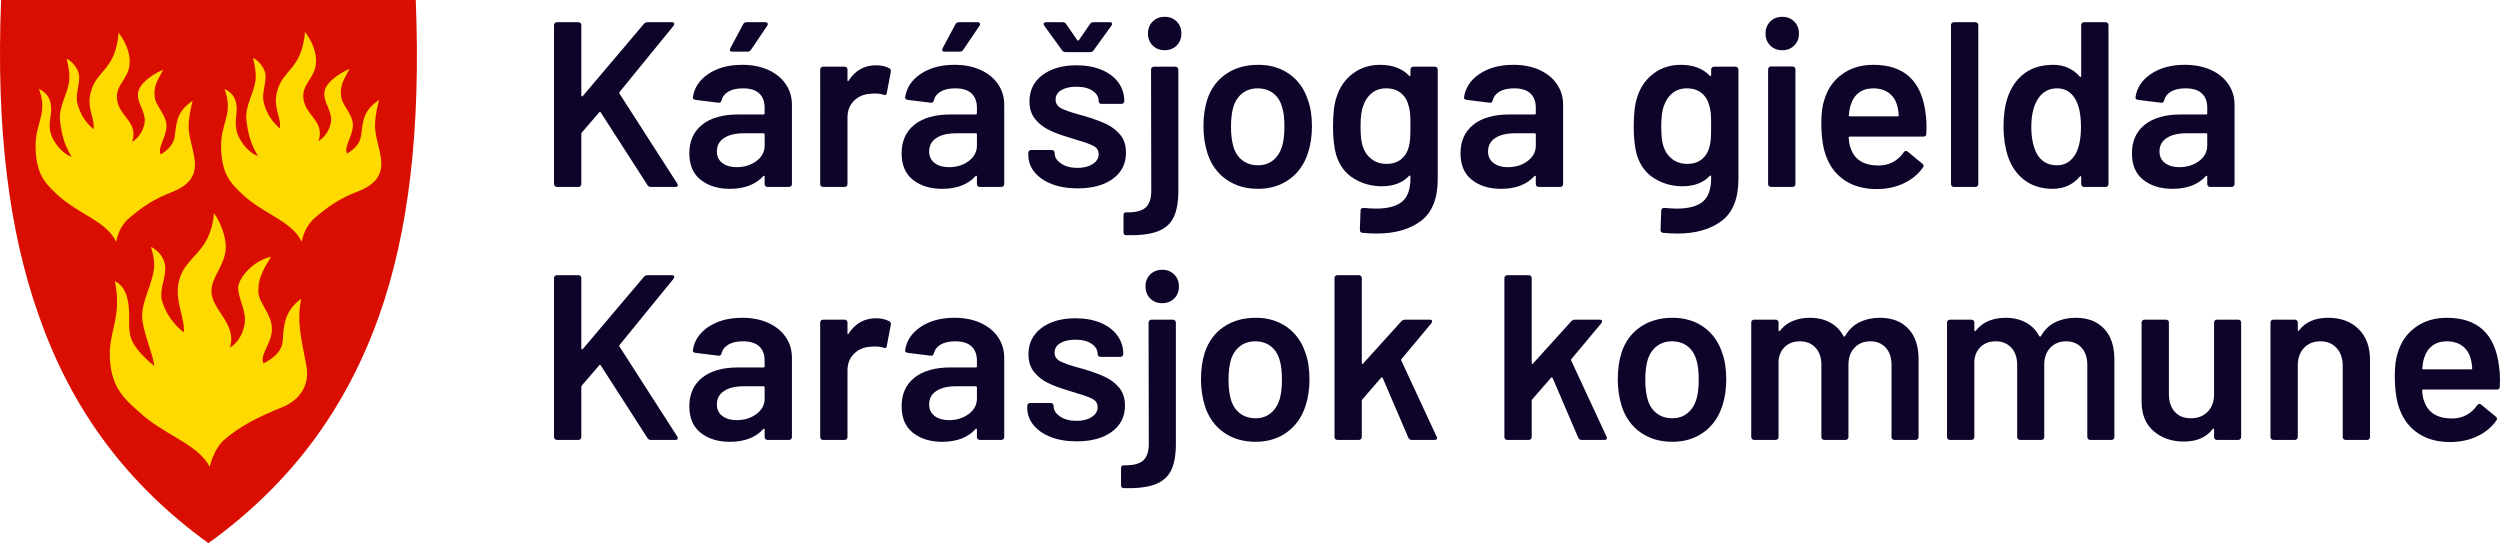 <?xml version="1.0" encoding="UTF-8"?><svg id="NAVNETREKK_OUTLINE" xmlns="http://www.w3.org/2000/svg" viewBox="0 0 424.945 92.323"><defs><style>.cls-1{fill:#ffda00;}.cls-2{fill:#da0e00;}.cls-3{fill:#0e0329;}</style></defs><g><g id="path4148"><path class="cls-2" d="M35.429,92.323c-13.841-9.989-23.259-22.688-28.824-38.67C1.468,39.241-.673,21.69,.183,.143v-.143H70.674V.143c.856,21.69-1.142,39.241-6.279,53.653-5.708,15.982-15.126,28.539-28.967,38.527h0Z"/></g><g><path id="path4230" class="cls-1" d="M35.652,79.338c-2.14-3.995-7.705-5.28-12.129-9.418-2.568-2.283-4.994-4.424-4.852-10.274,.143-3.71,1.998-6.279,.856-11.844,2.14,.999,2.426,3.853,2.426,5.85,0,1.57-.143,3.282,.713,4.709s2.14,2.711,3.567,3.853c-.285-2.14-1.57-4.852-1.998-7.563-.428-2.854,1.284-5.422,1.855-8.419,.285-1.427,0-2.854-.428-4.281,1.57,.856,2.426,2.14,2.426,3.71,0,1.855-.999,3.567-.571,5.422,.713,2.426,2.14,4.138,3.71,5.422,.285-2.283-1.57-5.422-.856-8.562,.999-4.566,5.422-4.709,5.993-11.701,1.284,1.712,2.14,4.424,1.998,6.136-.285,2.997-2.426,4.709-2.426,7.135,0,3.139,4.424,5.565,3.139,9.561,1.998-1.142,2.568-3.71,2.568-4.709,0-2.14-1.284-3.853-1.142-5.708,.285-1.712,2.711-4.424,5.565-4.994-1.427,2.283-2.283,3.853-2.14,6.136,.143,1.712,2.283,3.71,2.283,5.993,.143,2.426-2.14,4.424-1.427,5.993,2.14-1.142,3.139-2.283,3.282-3.853,.143-2.568,.285-5.137,3.139-7.135-.856,3.995,.143,7.277,.856,11.273,.571,2.854-.571,5.85-4.424,7.277-3.425,1.427-6.849,2.997-9.703,5.565-1.142,1.142-1.855,2.711-2.283,4.424"/><path id="path4238" class="cls-1" d="M19.747,41.096c-1.712-3.567-6.279-4.566-9.989-7.991-2.14-1.998-3.71-3.567-3.71-8.419,0-3.853,2.14-5.422,.571-9.561,1.855,.856,2.283,2.426,1.998,4.566-.285,1.427-.285,2.711,.428,3.995,.713,1.284,1.712,2.426,3.139,2.997-1.284-2.14-1.712-3.853-1.998-6.279-.143-2.426,1.142-3.995,1.57-6.564,.143-1.284-.143-2.711-.428-3.853,.999,.428,2.14,1.855,2.14,3.139,0,1.57-.713,2.997-.285,4.566,.571,1.998,1.427,3.139,2.711,4.281,.285-1.998-1.284-3.567-.428-6.421,.999-3.71,4.138-3.567,4.709-9.989,1.142,1.57,1.998,3.425,1.855,5.28-.143,2.568-2.426,3.567-2.14,5.993,.285,2.997,3.71,3.853,2.568,7.277,1.712-.999,2.283-3.139,2.14-3.995-.285-1.855-1.284-2.711-1.142-4.281,.143-1.427,1.998-2.997,4.281-3.995-.856,1.712-1.712,2.711-1.427,4.709,.143,1.427,1.855,2.854,1.998,4.709,0,2.14-1.57,3.71-.999,4.994,1.427-.856,2.283-1.855,2.426-3.282,.285-2.711,.571-4.138,2.997-5.85-1.284,5.28-.428,5.708,.285,9.561,.428,2.426-.143,4.566-3.853,5.993-2.997,1.142-5.137,2.568-7.563,4.709-.999,.999-1.57,2.283-1.855,3.71"/><path id="path4263" class="cls-1" d="M51.283,41.096c-1.712-3.567-6.279-4.566-9.989-7.991-2.14-1.998-3.71-3.567-3.71-8.419,0-3.853,2.14-5.422,.571-9.561,1.855,.856,2.283,2.426,1.998,4.566-.143,1.284-.143,2.568,.571,3.853,.713,1.284,1.712,2.426,3.139,2.997-1.284-2.14-1.712-3.853-1.998-6.279-.143-2.426,1.142-3.995,1.57-6.564,.143-1.284-.143-2.711-.428-3.853,.999,.428,2.14,1.855,2.14,3.139,0,1.57-.713,2.997-.285,4.566,.571,1.998,1.427,3.139,2.711,4.281,.285-1.998-1.284-3.567-.428-6.421,.999-3.71,4.138-3.567,4.709-9.989,1.142,1.57,1.998,3.425,1.855,5.28-.143,2.568-2.426,3.567-2.14,5.993,.285,2.997,3.71,3.853,2.568,7.277,1.712-.999,2.283-3.139,2.14-3.995-.285-1.855-1.284-2.711-1.142-4.281,.143-1.427,1.998-2.997,4.281-3.995-.856,1.712-1.712,2.711-1.427,4.709,.143,1.427,1.855,2.854,1.998,4.709,0,2.14-1.57,3.71-.999,4.994,1.427-.856,2.283-1.855,2.426-3.282,.285-2.711,.571-4.138,2.997-5.85-1.284,5.28-.428,5.708,.285,9.561,.428,2.426-.143,4.566-3.853,5.993-2.997,1.142-5.137,2.568-7.563,4.709-1.142,1.142-1.712,2.426-1.998,3.853"/></g></g><g><path class="cls-3" d="M94.312,31.636c-.094-.093-.14-.206-.14-.34V4.256c0-.133,.046-.246,.14-.34,.093-.093,.206-.14,.34-.14h3.68c.133,0,.246,.047,.34,.14,.093,.094,.14,.207,.14,.34v11.96c0,.08,.026,.134,.08,.16,.053,.027,.106,.014,.16-.04l10.4-12.28c.16-.186,.36-.279,.6-.279h4.16c.266,0,.4,.094,.4,.279,0,.08-.04,.188-.12,.32l-9.16,11.24c-.08,.106-.094,.2-.04,.28l9.84,15.319c.053,.16,.08,.254,.08,.28,0,.187-.134,.28-.4,.28h-4.2c-.24,0-.427-.106-.56-.32l-7.92-12.32c-.107-.159-.2-.173-.28-.04l-2.96,3.44c-.054,.106-.08,.2-.08,.28v8.479c0,.134-.047,.247-.14,.34-.094,.094-.207,.141-.34,.141h-3.68c-.134,0-.247-.047-.34-.141Z"/><path class="cls-3" d="M130.612,11.897c1.28,.587,2.266,1.394,2.96,2.42,.693,1.026,1.04,2.193,1.04,3.5v13.479c0,.134-.047,.247-.14,.34-.094,.094-.207,.141-.34,.141h-3.68c-.134,0-.247-.047-.34-.141-.094-.093-.14-.206-.14-.34v-1.279c0-.08-.027-.127-.08-.141-.054-.013-.107,.007-.16,.061-1.307,1.439-3.2,2.159-5.68,2.159-2,0-3.647-.506-4.94-1.52-1.294-1.013-1.94-2.521-1.94-4.521,0-2.079,.727-3.699,2.18-4.859,1.453-1.16,3.5-1.74,6.14-1.74h4.28c.133,0,.2-.066,.2-.2v-.96c0-1.04-.307-1.846-.92-2.42-.614-.573-1.534-.859-2.76-.859-1.014,0-1.833,.18-2.46,.539-.627,.36-1.02,.86-1.18,1.5-.08,.32-.267,.454-.56,.4l-3.88-.479c-.134-.026-.247-.073-.34-.141-.094-.066-.127-.153-.1-.26,.213-1.626,1.086-2.96,2.62-4,1.533-1.04,3.46-1.56,5.78-1.56,1.68,0,3.16,.293,4.44,.88Zm-2.04,15.479c.933-.693,1.4-1.573,1.4-2.64v-1.88c0-.134-.067-.2-.2-.2h-3.36c-1.414,0-2.527,.267-3.34,.8-.814,.534-1.22,1.294-1.22,2.28,0,.854,.313,1.514,.94,1.979,.626,.467,1.433,.7,2.42,.7,1.307,0,2.426-.346,3.36-1.04Zm-4.48-18.76c-.054-.106-.04-.24,.04-.4l2.2-4.12c.106-.213,.306-.319,.6-.319h3.16c.186,0,.313,.06,.38,.18,.066,.12,.046,.26-.06,.42l-2.76,4.08c-.133,.214-.32,.32-.56,.32h-2.64c-.187,0-.307-.054-.36-.16Z"/><path class="cls-3" d="M151.175,11.617c.213,.106,.293,.307,.24,.6l-.68,3.601c-.027,.319-.213,.413-.56,.279-.4-.133-.867-.199-1.4-.199-.347,0-.614,.014-.8,.04-1.12,.054-2.054,.446-2.8,1.18-.747,.733-1.12,1.687-1.12,2.86v11.319c0,.134-.047,.247-.14,.34-.094,.094-.207,.141-.34,.141h-3.68c-.134,0-.247-.047-.34-.141-.094-.093-.14-.206-.14-.34V11.817c0-.134,.046-.246,.14-.34,.093-.094,.206-.141,.34-.141h3.68c.133,0,.246,.047,.34,.141,.093,.094,.14,.206,.14,.34v1.8c0,.106,.02,.167,.06,.18,.04,.014,.086-.02,.14-.1,1.12-1.733,2.68-2.601,4.68-2.601,.853,0,1.6,.174,2.24,.521Z"/><path class="cls-3" d="M166.695,11.897c1.28,.587,2.266,1.394,2.96,2.42,.693,1.026,1.04,2.193,1.04,3.5v13.479c0,.134-.047,.247-.14,.34-.094,.094-.207,.141-.34,.141h-3.68c-.134,0-.247-.047-.34-.141-.094-.093-.14-.206-.14-.34v-1.279c0-.08-.027-.127-.08-.141-.054-.013-.107,.007-.16,.061-1.307,1.439-3.2,2.159-5.68,2.159-2,0-3.647-.506-4.94-1.52-1.294-1.013-1.94-2.521-1.94-4.521,0-2.079,.727-3.699,2.18-4.859,1.453-1.16,3.5-1.74,6.14-1.74h4.28c.133,0,.2-.066,.2-.2v-.96c0-1.04-.307-1.846-.92-2.42-.614-.573-1.534-.859-2.76-.859-1.014,0-1.833,.18-2.46,.539-.627,.36-1.02,.86-1.18,1.5-.08,.32-.267,.454-.56,.4l-3.88-.479c-.134-.026-.247-.073-.34-.141-.094-.066-.127-.153-.1-.26,.213-1.626,1.086-2.96,2.62-4,1.533-1.04,3.46-1.56,5.78-1.56,1.68,0,3.16,.293,4.44,.88Zm-2.04,15.479c.933-.693,1.4-1.573,1.4-2.64v-1.88c0-.134-.067-.2-.2-.2h-3.36c-1.414,0-2.527,.267-3.34,.8-.814,.534-1.22,1.294-1.22,2.28,0,.854,.313,1.514,.94,1.979,.626,.467,1.433,.7,2.42,.7,1.307,0,2.426-.346,3.36-1.04Zm-4.48-18.76c-.054-.106-.04-.24,.04-.4l2.2-4.12c.106-.213,.306-.319,.6-.319h3.16c.186,0,.313,.06,.38,.18,.066,.12,.046,.26-.06,.42l-2.76,4.08c-.133,.214-.32,.32-.56,.32h-2.64c-.187,0-.307-.054-.36-.16Z"/><path class="cls-3" d="M178.767,31.277c-1.267-.493-2.247-1.174-2.94-2.04-.694-.866-1.04-1.833-1.04-2.9v-.359c0-.134,.046-.247,.14-.341,.093-.093,.207-.14,.34-.14h3.52c.133,0,.246,.047,.34,.14,.093,.094,.14,.207,.14,.341v.079c0,.667,.366,1.247,1.1,1.74,.733,.494,1.66,.74,2.781,.74,1.066,0,1.932-.22,2.6-.66,.666-.439,1-.993,1-1.66,0-.613-.273-1.073-.82-1.38-.547-.306-1.434-.633-2.66-.979l-1.52-.48c-1.361-.399-2.507-.826-3.44-1.28-.934-.453-1.72-1.072-2.36-1.859-.64-.786-.96-1.793-.96-3.021,0-1.866,.733-3.353,2.2-4.46,1.466-1.106,3.4-1.66,5.801-1.66,1.625,0,3.053,.261,4.279,.78,1.227,.521,2.174,1.24,2.84,2.16s1,1.967,1,3.14c0,.134-.047,.247-.139,.341-.094,.094-.207,.14-.342,.14h-3.398c-.135,0-.248-.046-.34-.14-.094-.094-.141-.207-.141-.341,0-.692-.34-1.272-1.02-1.739s-1.607-.7-2.781-.7c-1.04,0-1.887,.193-2.54,.58s-.98,.927-.98,1.62c0,.64,.313,1.127,.94,1.46s1.674,.699,3.141,1.1l.881,.24c1.412,.427,2.6,.859,3.559,1.3,.961,.44,1.773,1.054,2.441,1.84,.666,.787,1,1.807,1,3.061,0,1.894-.748,3.38-2.24,4.46-1.494,1.08-3.48,1.62-5.961,1.62-1.68,0-3.154-.247-4.42-.74Zm-1.38-27.181c0-.213,.146-.319,.44-.319h2.84c.24,0,.426,.106,.56,.319l1.88,2.721c.053,.054,.107,.08,.16,.08s.094-.026,.121-.08l1.879-2.721c.133-.213,.32-.319,.561-.319h2.799c.268,0,.4,.094,.4,.279,0,.08-.039,.188-.119,.32l-3.041,4.2c-.133,.187-.318,.28-.559,.28h-4.201c-.24,0-.427-.094-.56-.28l-3.04-4.2c-.08-.133-.12-.227-.12-.28Z"/><path class="cls-3" d="M190.971,39.496v-2.96c0-.32,.174-.467,.521-.44,1.52,.026,2.6-.246,3.239-.819,.641-.574,.96-1.514,.96-2.82l-.04-20.64c0-.134,.047-.246,.141-.34,.093-.094,.206-.141,.34-.141h3.68c.134,0,.246,.047,.34,.141s.141,.206,.141,.34v20.6c0,1.946-.274,3.467-.82,4.561-.547,1.093-1.454,1.88-2.72,2.359-1.268,.48-3.034,.693-5.3,.641-.32,0-.48-.16-.48-.48Zm4.96-31.76c-.533-.533-.8-1.213-.8-2.04,0-.826,.267-1.507,.8-2.04s1.213-.8,2.04-.8c.826,0,1.506,.267,2.04,.8,.533,.533,.8,1.214,.8,2.04,0,.827-.267,1.507-.8,2.04-.534,.533-1.214,.8-2.04,.8-.827,0-1.507-.267-2.04-.8Z"/><path class="cls-3" d="M208.423,30.496c-1.507-1.066-2.567-2.546-3.181-4.44-.453-1.439-.68-2.96-.68-4.56,0-1.706,.213-3.227,.64-4.56,.613-1.866,1.681-3.32,3.2-4.36,1.521-1.04,3.347-1.56,5.48-1.56,2.026,0,3.78,.52,5.26,1.56,1.48,1.04,2.526,2.479,3.14,4.32,.48,1.279,.721,2.8,.721,4.56,0,1.68-.228,3.2-.681,4.561-.613,1.894-1.667,3.38-3.159,4.46-1.494,1.079-3.268,1.619-5.32,1.619-2.107,0-3.914-.532-5.42-1.6Zm7.96-3.24c.706-.56,1.22-1.346,1.54-2.359,.266-.88,.399-2,.399-3.36,0-1.44-.134-2.56-.399-3.36-.294-1.013-.8-1.793-1.521-2.34-.72-.546-1.6-.819-2.64-.819-.987,0-1.84,.273-2.561,.819-.72,.547-1.239,1.327-1.56,2.34-.267,.935-.4,2.054-.4,3.36s.134,2.427,.4,3.36c.293,1.014,.807,1.8,1.54,2.359,.733,.561,1.62,.84,2.66,.84,.986,0,1.833-.279,2.54-.84Z"/><path class="cls-3" d="M239.882,11.477c.094-.094,.207-.141,.341-.141h3.68c.133,0,.246,.047,.34,.141,.093,.094,.14,.206,.14,.34V30.416c0,3.333-.953,5.713-2.859,7.14-1.907,1.427-4.407,2.141-7.5,2.141-.827,0-1.641-.04-2.44-.12-.294-.027-.439-.2-.439-.521l.119-3.279c0-.294,.187-.44,.561-.44,.773,.08,1.466,.12,2.08,.12,2,0,3.473-.394,4.42-1.18,.946-.787,1.42-2.114,1.42-3.98v-.319c0-.08-.027-.127-.08-.141-.054-.013-.106,.007-.16,.061-1.094,1.174-2.64,1.76-4.64,1.76-1.733,0-3.32-.44-4.76-1.32-1.44-.88-2.44-2.226-3-4.04-.348-1.253-.521-2.866-.521-4.84,0-2.213,.213-3.906,.641-5.08,.532-1.626,1.453-2.926,2.76-3.899,1.306-.974,2.84-1.46,4.6-1.46,2.106,0,3.746,.613,4.92,1.84,.054,.08,.106,.106,.16,.08,.053-.026,.08-.08,.08-.16v-.96c0-.134,.046-.246,.14-.34Zm-.199,12.199c.04-.466,.06-1.22,.06-2.26,0-1.013-.02-1.74-.06-2.18-.04-.44-.127-.873-.261-1.3-.214-.881-.646-1.587-1.3-2.12s-1.486-.8-2.5-.8c-.96,0-1.773,.267-2.439,.8-.667,.533-1.147,1.239-1.44,2.12-.32,.746-.48,1.92-.48,3.52,0,1.654,.134,2.813,.4,3.48,.267,.854,.753,1.554,1.46,2.1,.706,.547,1.554,.82,2.54,.82,1.04,0,1.88-.267,2.521-.801,.64-.532,1.065-1.226,1.279-2.079,.106-.4,.181-.834,.221-1.301Z"/><path class="cls-3" d="M261.695,11.897c1.28,.587,2.267,1.394,2.96,2.42s1.04,2.193,1.04,3.5v13.479c0,.134-.047,.247-.14,.34-.094,.094-.207,.141-.34,.141h-3.681c-.134,0-.246-.047-.34-.141-.094-.093-.14-.206-.14-.34v-1.279c0-.08-.027-.127-.08-.141-.054-.013-.106,.007-.16,.061-1.307,1.439-3.2,2.159-5.68,2.159-2,0-3.647-.506-4.94-1.52-1.294-1.013-1.939-2.521-1.939-4.521,0-2.079,.726-3.699,2.18-4.859,1.453-1.16,3.5-1.74,6.14-1.74h4.28c.133,0,.2-.066,.2-.2v-.96c0-1.04-.307-1.846-.92-2.42-.614-.573-1.534-.859-2.76-.859-1.014,0-1.834,.18-2.46,.539-.627,.36-1.021,.86-1.181,1.5-.08,.32-.267,.454-.56,.4l-3.88-.479c-.134-.026-.247-.073-.34-.141-.094-.066-.127-.153-.101-.26,.213-1.626,1.086-2.96,2.62-4,1.533-1.04,3.46-1.56,5.78-1.56,1.68,0,3.16,.293,4.439,.88Zm-2.04,15.479c.934-.693,1.4-1.573,1.4-2.64v-1.88c0-.134-.067-.2-.2-.2h-3.36c-1.413,0-2.526,.267-3.34,.8-.813,.534-1.22,1.294-1.22,2.28,0,.854,.313,1.514,.94,1.979,.626,.467,1.433,.7,2.42,.7,1.306,0,2.426-.346,3.359-1.04Z"/><path class="cls-3" d="M290.993,11.477c.094-.094,.207-.141,.341-.141h3.68c.133,0,.246,.047,.34,.141,.093,.094,.14,.206,.14,.34V30.416c0,3.333-.953,5.713-2.859,7.14-1.907,1.427-4.407,2.141-7.5,2.141-.827,0-1.641-.04-2.44-.12-.294-.027-.439-.2-.439-.521l.119-3.279c0-.294,.187-.44,.561-.44,.773,.08,1.466,.12,2.08,.12,2,0,3.473-.394,4.42-1.18,.946-.787,1.42-2.114,1.42-3.98v-.319c0-.08-.027-.127-.08-.141-.054-.013-.106,.007-.16,.061-1.094,1.174-2.64,1.76-4.64,1.76-1.733,0-3.32-.44-4.76-1.32-1.44-.88-2.44-2.226-3-4.04-.348-1.253-.521-2.866-.521-4.84,0-2.213,.213-3.906,.641-5.08,.532-1.626,1.453-2.926,2.76-3.899,1.306-.974,2.84-1.46,4.6-1.46,2.106,0,3.746,.613,4.92,1.84,.054,.08,.106,.106,.16,.08,.053-.026,.08-.08,.08-.16v-.96c0-.134,.046-.246,.14-.34Zm-.199,12.199c.04-.466,.06-1.22,.06-2.26,0-1.013-.02-1.74-.06-2.18-.04-.44-.127-.873-.261-1.3-.214-.881-.646-1.587-1.3-2.12s-1.486-.8-2.5-.8c-.96,0-1.773,.267-2.439,.8-.667,.533-1.147,1.239-1.44,2.12-.32,.746-.48,1.92-.48,3.52,0,1.654,.134,2.813,.4,3.48,.267,.854,.753,1.554,1.46,2.1,.706,.547,1.554,.82,2.54,.82,1.04,0,1.88-.267,2.521-.801,.64-.532,1.065-1.226,1.279-2.079,.106-.4,.181-.834,.221-1.301Z"/><path class="cls-3" d="M300.902,7.737c-.534-.533-.8-1.213-.8-2.04,0-.826,.266-1.507,.8-2.04,.533-.533,1.213-.8,2.04-.8,.826,0,1.506,.267,2.04,.8,.533,.533,.8,1.214,.8,2.04,0,.827-.267,1.507-.8,2.04-.534,.533-1.214,.8-2.04,.8-.827,0-1.507-.267-2.04-.8Zm-.22,23.899c-.094-.093-.141-.206-.141-.34V11.777c0-.134,.047-.246,.141-.34,.093-.094,.206-.141,.34-.141h3.68c.133,0,.246,.047,.34,.141s.141,.206,.141,.34V31.296c0,.134-.047,.247-.141,.34-.094,.094-.207,.141-.34,.141h-3.68c-.134,0-.247-.047-.34-.141Z"/><path class="cls-3" d="M327.469,21.496l-.04,1.24c0,.319-.16,.479-.479,.479h-12.521c-.134,0-.2,.067-.2,.2,.08,.88,.2,1.48,.36,1.8,.64,1.92,2.2,2.895,4.68,2.92,1.813,0,3.254-.746,4.32-2.239,.106-.16,.24-.24,.4-.24,.105,0,.199,.04,.279,.12l2.48,2.04c.24,.187,.28,.399,.12,.64-.827,1.174-1.927,2.08-3.3,2.72-1.374,.641-2.9,.96-4.58,.96-2.08,0-3.848-.466-5.301-1.399s-2.514-2.24-3.18-3.92c-.613-1.44-.92-3.44-.92-6,0-1.547,.16-2.8,.48-3.761,.532-1.866,1.539-3.34,3.02-4.42s3.26-1.619,5.34-1.619c5.253,0,8.213,2.746,8.88,8.239,.106,.667,.16,1.414,.16,2.24Zm-11.5-5.74c-.653,.494-1.113,1.181-1.38,2.061-.16,.453-.267,1.04-.32,1.76-.054,.134,0,.2,.16,.2h8.12c.133,0,.2-.066,.2-.2-.054-.666-.134-1.173-.24-1.521-.24-.96-.714-1.706-1.42-2.239-.707-.533-1.594-.8-2.66-.8-.986,0-1.807,.246-2.46,.739Z"/><path class="cls-3" d="M331.765,31.636c-.094-.093-.14-.206-.14-.34V4.256c0-.133,.046-.246,.14-.34,.093-.093,.206-.14,.34-.14h3.68c.134,0,.247,.047,.341,.14,.093,.094,.14,.207,.14,.34V31.296c0,.134-.047,.247-.14,.34-.094,.094-.207,.141-.341,.141h-3.68c-.134,0-.247-.047-.34-.141Z"/><path class="cls-3" d="M353.897,3.916c.094-.093,.206-.14,.34-.14h3.681c.133,0,.246,.047,.34,.14,.093,.094,.14,.207,.14,.34V31.296c0,.134-.047,.247-.14,.34-.094,.094-.207,.141-.34,.141h-3.681c-.134,0-.246-.047-.34-.141-.094-.093-.14-.206-.14-.34v-1.2c0-.079-.027-.133-.08-.159-.054-.026-.107,0-.16,.08-1.174,1.387-2.707,2.079-4.6,2.079-1.895,0-3.494-.493-4.801-1.479s-2.253-2.36-2.84-4.12c-.479-1.493-.72-3.16-.72-5,0-1.894,.227-3.52,.68-4.88,.587-1.76,1.533-3.133,2.841-4.12,1.306-.986,2.945-1.479,4.92-1.479,1.84,0,3.346,.666,4.52,2,.053,.054,.106,.073,.16,.06,.053-.013,.08-.06,.08-.14V4.256c0-.133,.046-.246,.14-.34Zm-.18,17.62c0-2.08-.334-3.666-1-4.76-.72-1.174-1.733-1.76-3.04-1.76-1.36,0-2.427,.56-3.2,1.68-.8,1.174-1.2,2.8-1.2,4.88,0,1.867,.32,3.4,.96,4.6,.747,1.28,1.88,1.92,3.4,1.92,1.36,0,2.413-.64,3.16-1.92,.613-1.093,.92-2.64,.92-4.64Z"/><path class="cls-3" d="M375.824,11.897c1.28,.587,2.267,1.394,2.96,2.42s1.04,2.193,1.04,3.5v13.479c0,.134-.047,.247-.14,.34-.094,.094-.207,.141-.34,.141h-3.681c-.134,0-.246-.047-.34-.141-.094-.093-.14-.206-.14-.34v-1.279c0-.08-.027-.127-.08-.141-.054-.013-.106,.007-.16,.061-1.307,1.439-3.2,2.159-5.68,2.159-2,0-3.647-.506-4.94-1.52-1.294-1.013-1.939-2.521-1.939-4.521,0-2.079,.726-3.699,2.18-4.859,1.453-1.16,3.5-1.74,6.14-1.74h4.28c.133,0,.2-.066,.2-.2v-.96c0-1.04-.307-1.846-.92-2.42-.614-.573-1.534-.859-2.76-.859-1.014,0-1.834,.18-2.46,.539-.627,.36-1.021,.86-1.181,1.5-.08,.32-.267,.454-.56,.4l-3.88-.479c-.134-.026-.247-.073-.34-.141-.094-.066-.127-.153-.101-.26,.213-1.626,1.086-2.96,2.62-4,1.533-1.04,3.46-1.56,5.78-1.56,1.68,0,3.16,.293,4.439,.88Zm-2.04,15.479c.934-.693,1.4-1.573,1.4-2.64v-1.88c0-.134-.067-.2-.2-.2h-3.36c-1.413,0-2.526,.267-3.34,.8-.813,.534-1.22,1.294-1.22,2.28,0,.854,.313,1.514,.94,1.979,.626,.467,1.433,.7,2.42,.7,1.306,0,2.426-.346,3.359-1.04Z"/><path class="cls-3" d="M94.312,74.636c-.094-.093-.14-.206-.14-.34v-27.04c0-.133,.046-.246,.14-.34,.093-.093,.206-.14,.34-.14h3.68c.133,0,.246,.047,.34,.14,.093,.094,.14,.207,.14,.34v11.96c0,.08,.026,.134,.08,.16,.053,.027,.106,.014,.16-.04l10.4-12.28c.16-.186,.36-.279,.6-.279h4.16c.266,0,.4,.094,.4,.279,0,.08-.04,.188-.12,.32l-9.16,11.24c-.08,.106-.094,.2-.04,.28l9.84,15.319c.053,.16,.08,.254,.08,.28,0,.187-.134,.28-.4,.28h-4.2c-.24,0-.427-.106-.56-.32l-7.92-12.32c-.107-.159-.2-.173-.28-.04l-2.96,3.44c-.054,.106-.08,.2-.08,.28v8.479c0,.134-.047,.247-.14,.34-.094,.094-.207,.141-.34,.141h-3.68c-.134,0-.247-.047-.34-.141Z"/><path class="cls-3" d="M130.612,54.897c1.28,.587,2.266,1.394,2.96,2.42,.693,1.026,1.04,2.193,1.04,3.5v13.479c0,.134-.047,.247-.14,.34-.094,.094-.207,.141-.34,.141h-3.68c-.134,0-.247-.047-.34-.141-.094-.093-.14-.206-.14-.34v-1.279c0-.08-.027-.127-.08-.141-.054-.013-.107,.007-.16,.061-1.307,1.439-3.2,2.159-5.68,2.159-2,0-3.647-.506-4.94-1.52-1.294-1.013-1.94-2.521-1.94-4.521,0-2.079,.727-3.699,2.18-4.859,1.453-1.16,3.5-1.74,6.14-1.74h4.28c.133,0,.2-.066,.2-.2v-.96c0-1.04-.307-1.846-.92-2.42-.614-.573-1.534-.859-2.76-.859-1.014,0-1.833,.18-2.46,.539-.627,.36-1.02,.86-1.18,1.5-.08,.32-.267,.454-.56,.4l-3.88-.479c-.134-.026-.247-.073-.34-.141-.094-.066-.127-.153-.1-.26,.213-1.626,1.086-2.96,2.62-4,1.533-1.04,3.46-1.56,5.78-1.56,1.68,0,3.16,.293,4.44,.88Zm-2.04,15.479c.933-.693,1.4-1.573,1.4-2.64v-1.88c0-.134-.067-.2-.2-.2h-3.36c-1.414,0-2.527,.267-3.34,.8-.814,.534-1.22,1.294-1.22,2.28,0,.854,.313,1.514,.94,1.979,.626,.467,1.433,.7,2.42,.7,1.307,0,2.426-.346,3.36-1.04Z"/><path class="cls-3" d="M151.175,54.617c.213,.106,.293,.307,.24,.6l-.68,3.601c-.027,.319-.213,.413-.56,.279-.4-.133-.867-.199-1.4-.199-.347,0-.614,.014-.8,.04-1.12,.054-2.054,.446-2.8,1.18-.747,.733-1.12,1.687-1.12,2.86v11.319c0,.134-.047,.247-.14,.34-.094,.094-.207,.141-.34,.141h-3.68c-.134,0-.247-.047-.34-.141-.094-.093-.14-.206-.14-.34v-19.479c0-.134,.046-.246,.14-.34,.093-.094,.206-.141,.34-.141h3.68c.133,0,.246,.047,.34,.141,.093,.094,.14,.206,.14,.34v1.8c0,.106,.02,.167,.06,.18,.04,.014,.086-.02,.14-.1,1.12-1.733,2.68-2.601,4.68-2.601,.853,0,1.6,.174,2.24,.521Z"/><path class="cls-3" d="M166.695,54.897c1.28,.587,2.266,1.394,2.96,2.42,.693,1.026,1.04,2.193,1.04,3.5v13.479c0,.134-.047,.247-.14,.34-.094,.094-.207,.141-.34,.141h-3.68c-.134,0-.247-.047-.34-.141-.094-.093-.14-.206-.14-.34v-1.279c0-.08-.027-.127-.08-.141-.054-.013-.107,.007-.16,.061-1.307,1.439-3.2,2.159-5.68,2.159-2,0-3.647-.506-4.94-1.52-1.294-1.013-1.94-2.521-1.94-4.521,0-2.079,.727-3.699,2.18-4.859,1.453-1.16,3.5-1.74,6.14-1.74h4.28c.133,0,.2-.066,.2-.2v-.96c0-1.04-.307-1.846-.92-2.42-.614-.573-1.534-.859-2.76-.859-1.014,0-1.833,.18-2.46,.539-.627,.36-1.02,.86-1.18,1.5-.08,.32-.267,.454-.56,.4l-3.88-.479c-.134-.026-.247-.073-.34-.141-.094-.066-.127-.153-.1-.26,.213-1.626,1.086-2.96,2.62-4,1.533-1.04,3.46-1.56,5.78-1.56,1.68,0,3.16,.293,4.44,.88Zm-2.04,15.479c.933-.693,1.4-1.573,1.4-2.64v-1.88c0-.134-.067-.2-.2-.2h-3.36c-1.414,0-2.527,.267-3.34,.8-.814,.534-1.22,1.294-1.22,2.28,0,.854,.313,1.514,.94,1.979,.626,.467,1.433,.7,2.42,.7,1.307,0,2.426-.346,3.36-1.04Z"/><path class="cls-3" d="M178.595,74.277c-1.267-.493-2.247-1.174-2.94-2.04-.694-.866-1.04-1.833-1.04-2.9v-.359c0-.134,.046-.247,.14-.341,.093-.093,.207-.14,.34-.14h3.52c.133,0,.246,.047,.34,.14,.093,.094,.14,.207,.14,.341v.079c0,.667,.366,1.247,1.1,1.74,.733,.494,1.66,.74,2.781,.74,1.066,0,1.932-.22,2.6-.66,.666-.439,1-.993,1-1.66,0-.613-.273-1.073-.82-1.38-.547-.306-1.434-.633-2.66-.979l-1.52-.48c-1.361-.399-2.507-.826-3.44-1.28-.934-.453-1.72-1.072-2.36-1.859-.64-.786-.96-1.793-.96-3.021,0-1.866,.733-3.353,2.2-4.46,1.466-1.106,3.4-1.66,5.8-1.66,1.626,0,3.054,.261,4.28,.78,1.227,.521,2.174,1.24,2.84,2.16s1,1.967,1,3.14c0,.134-.047,.247-.139,.341-.094,.094-.207,.14-.342,.14h-3.398c-.135,0-.248-.046-.34-.14-.094-.094-.141-.207-.141-.341,0-.692-.34-1.272-1.02-1.739s-1.607-.7-2.781-.7c-1.04,0-1.887,.193-2.54,.58s-.98,.927-.98,1.62c0,.64,.313,1.127,.94,1.46s1.674,.699,3.141,1.1l.881,.24c1.412,.427,2.6,.859,3.559,1.3,.961,.44,1.773,1.054,2.441,1.84,.666,.787,1,1.807,1,3.061,0,1.894-.748,3.38-2.24,4.46-1.494,1.08-3.48,1.62-5.961,1.62-1.68,0-3.154-.247-4.42-.74Z"/><path class="cls-3" d="M190.551,82.496v-2.96c0-.32,.174-.467,.521-.44,1.52,.026,2.6-.246,3.239-.819,.641-.574,.96-1.514,.96-2.82l-.04-20.64c0-.134,.047-.246,.141-.34,.093-.094,.206-.141,.34-.141h3.68c.134,0,.246,.047,.34,.141s.141,.206,.141,.34v20.6c0,1.946-.274,3.467-.82,4.561-.547,1.093-1.454,1.88-2.72,2.359-1.268,.48-3.034,.693-5.3,.641-.32,0-.48-.16-.48-.48Zm4.96-31.76c-.533-.533-.8-1.213-.8-2.04,0-.826,.267-1.507,.8-2.04s1.213-.8,2.04-.8c.826,0,1.506,.267,2.04,.8,.533,.533,.8,1.214,.8,2.04,0,.827-.267,1.507-.8,2.04-.534,.533-1.214,.8-2.04,.8-.827,0-1.507-.267-2.04-.8Z"/><path class="cls-3" d="M208.003,73.496c-1.507-1.066-2.567-2.546-3.181-4.44-.453-1.439-.68-2.96-.68-4.56,0-1.706,.213-3.227,.64-4.56,.613-1.866,1.681-3.32,3.2-4.36,1.521-1.04,3.347-1.56,5.48-1.56,2.026,0,3.78,.52,5.26,1.56,1.48,1.04,2.526,2.479,3.14,4.32,.48,1.279,.721,2.8,.721,4.56,0,1.68-.228,3.2-.681,4.561-.613,1.894-1.667,3.38-3.159,4.46-1.494,1.079-3.268,1.619-5.32,1.619-2.107,0-3.914-.532-5.42-1.6Zm7.96-3.24c.706-.56,1.22-1.346,1.54-2.359,.266-.88,.399-2,.399-3.36,0-1.44-.134-2.56-.399-3.36-.294-1.013-.8-1.793-1.521-2.34-.72-.546-1.6-.819-2.64-.819-.987,0-1.84,.273-2.561,.819-.72,.547-1.239,1.327-1.56,2.34-.267,.935-.4,2.054-.4,3.36s.134,2.427,.4,3.36c.293,1.014,.807,1.8,1.54,2.359,.733,.561,1.62,.84,2.66,.84,.986,0,1.833-.279,2.54-.84Z"/><path class="cls-3" d="M226.975,74.636c-.094-.093-.14-.206-.14-.34v-27.04c0-.133,.046-.246,.14-.34,.093-.093,.206-.14,.34-.14h3.68c.134,0,.247,.047,.341,.14,.093,.094,.14,.207,.14,.34v14.44c0,.08,.026,.134,.08,.16,.053,.026,.106,0,.16-.08l6.479-7.16c.187-.187,.387-.28,.601-.28h4.239c.267,0,.4,.094,.4,.28,0,.08-.04,.187-.12,.32l-5.08,6.08c-.08,.079-.094,.173-.04,.279l6,12.92c.054,.107,.08,.188,.08,.24,0,.214-.146,.32-.439,.32h-3.881c-.267,0-.453-.12-.56-.36l-4.36-10.16c-.026-.053-.073-.086-.14-.1-.067-.014-.114,.007-.14,.06l-3.2,3.681c-.054,.106-.08,.199-.08,.279v6.12c0,.134-.047,.247-.14,.34-.094,.094-.207,.141-.341,.141h-3.68c-.134,0-.247-.047-.34-.141Z"/><path class="cls-3" d="M255.854,74.636c-.094-.093-.14-.206-.14-.34v-27.04c0-.133,.046-.246,.14-.34,.093-.093,.206-.14,.34-.14h3.68c.134,0,.247,.047,.341,.14,.093,.094,.14,.207,.14,.34v14.44c0,.08,.026,.134,.08,.16,.053,.026,.106,0,.16-.08l6.479-7.16c.187-.187,.387-.28,.601-.28h4.239c.267,0,.4,.094,.4,.28,0,.08-.04,.187-.12,.32l-5.08,6.08c-.08,.079-.094,.173-.04,.279l6,12.92c.054,.107,.08,.188,.08,.24,0,.214-.146,.32-.439,.32h-3.881c-.267,0-.453-.12-.56-.36l-4.36-10.16c-.026-.053-.073-.086-.14-.1-.067-.014-.114,.007-.14,.06l-3.2,3.681c-.054,.106-.08,.199-.08,.279v6.12c0,.134-.047,.247-.14,.34-.094,.094-.207,.141-.341,.141h-3.68c-.134,0-.247-.047-.34-.141Z"/><path class="cls-3" d="M278.846,73.496c-1.507-1.066-2.567-2.546-3.181-4.44-.453-1.439-.68-2.96-.68-4.56,0-1.706,.213-3.227,.64-4.56,.613-1.866,1.681-3.32,3.2-4.36,1.521-1.04,3.347-1.56,5.48-1.56,2.026,0,3.78,.52,5.26,1.56,1.48,1.04,2.526,2.479,3.14,4.32,.48,1.279,.721,2.8,.721,4.56,0,1.68-.228,3.2-.681,4.561-.613,1.894-1.667,3.38-3.159,4.46-1.494,1.079-3.268,1.619-5.32,1.619-2.107,0-3.914-.532-5.42-1.6Zm7.96-3.24c.706-.56,1.22-1.346,1.54-2.359,.266-.88,.399-2,.399-3.36,0-1.44-.134-2.56-.399-3.36-.294-1.013-.8-1.793-1.521-2.34-.72-.546-1.6-.819-2.64-.819-.987,0-1.84,.273-2.561,.819-.72,.547-1.239,1.327-1.56,2.34-.267,.935-.4,2.054-.4,3.36s.134,2.427,.4,3.36c.293,1.014,.807,1.8,1.54,2.359,.733,.561,1.62,.84,2.66,.84,.986,0,1.833-.279,2.54-.84Z"/><path class="cls-3" d="M324.377,55.876c1.16,1.24,1.74,2.967,1.74,5.18v13.24c0,.134-.047,.247-.14,.34-.094,.094-.207,.141-.34,.141h-3.641c-.134,0-.247-.047-.34-.141-.094-.093-.14-.206-.14-.34v-12.279c0-1.227-.327-2.2-.98-2.921-.653-.72-1.526-1.079-2.62-1.079s-1.986,.359-2.68,1.079c-.693,.721-1.04,1.681-1.04,2.881v12.319c0,.134-.047,.247-.14,.34-.094,.094-.207,.141-.341,.141h-3.64c-.134,0-.247-.047-.34-.141-.094-.093-.14-.206-.14-.34v-12.279c0-1.227-.334-2.2-1-2.921-.667-.72-1.547-1.079-2.641-1.079-1.014,0-1.847,.293-2.5,.88s-1.033,1.387-1.14,2.399v13c0,.134-.047,.247-.14,.34-.094,.094-.207,.141-.341,.141h-3.68c-.134,0-.247-.047-.34-.141-.094-.093-.14-.206-.14-.34v-19.479c0-.134,.046-.246,.14-.34,.093-.094,.206-.141,.34-.141h3.68c.134,0,.247,.047,.341,.141,.093,.094,.14,.206,.14,.34v1.319c0,.08,.026,.134,.08,.16,.053,.027,.106,0,.16-.08,.586-.746,1.312-1.3,2.18-1.66,.866-.359,1.833-.539,2.9-.539,1.306,0,2.453,.267,3.439,.8s1.746,1.307,2.28,2.319c.08,.107,.173,.107,.28,0,.586-1.065,1.399-1.853,2.439-2.359s2.2-.76,3.48-.76c2.053,0,3.659,.619,4.819,1.859Z"/><path class="cls-3" d="M357.657,55.876c1.16,1.24,1.74,2.967,1.74,5.18v13.24c0,.134-.047,.247-.14,.34-.094,.094-.207,.141-.34,.141h-3.641c-.134,0-.247-.047-.34-.141-.094-.093-.14-.206-.14-.34v-12.279c0-1.227-.327-2.2-.98-2.921-.653-.72-1.526-1.079-2.62-1.079s-1.986,.359-2.68,1.079c-.693,.721-1.04,1.681-1.04,2.881v12.319c0,.134-.047,.247-.14,.34-.094,.094-.207,.141-.341,.141h-3.64c-.134,0-.247-.047-.34-.141-.094-.093-.14-.206-.14-.34v-12.279c0-1.227-.334-2.2-1-2.921-.667-.72-1.547-1.079-2.641-1.079-1.014,0-1.847,.293-2.5,.88s-1.033,1.387-1.14,2.399v13c0,.134-.047,.247-.14,.34-.094,.094-.207,.141-.341,.141h-3.68c-.134,0-.247-.047-.34-.141-.094-.093-.14-.206-.14-.34v-19.479c0-.134,.046-.246,.14-.34,.093-.094,.206-.141,.34-.141h3.68c.134,0,.247,.047,.341,.141,.093,.094,.14,.206,.14,.34v1.319c0,.08,.026,.134,.08,.16,.053,.027,.106,0,.16-.08,.586-.746,1.312-1.3,2.18-1.66,.866-.359,1.833-.539,2.9-.539,1.306,0,2.453,.267,3.439,.8s1.746,1.307,2.28,2.319c.08,.107,.173,.107,.28,0,.586-1.065,1.399-1.853,2.439-2.359s2.2-.76,3.48-.76c2.053,0,3.659,.619,4.819,1.859Z"/><path class="cls-3" d="M376.486,54.477c.093-.094,.206-.141,.34-.141h3.64c.134,0,.246,.047,.34,.141s.141,.206,.141,.34v19.479c0,.134-.047,.247-.141,.34-.094,.094-.206,.141-.34,.141h-3.64c-.134,0-.247-.047-.34-.141-.094-.093-.141-.206-.141-.34v-1.279c0-.08-.026-.134-.079-.16-.055-.026-.107,0-.16,.08-1.094,1.413-2.734,2.119-4.92,2.119-2.027,0-3.728-.586-5.101-1.76-1.374-1.173-2.06-2.84-2.06-5v-13.479c0-.134,.046-.246,.14-.34,.093-.094,.206-.141,.34-.141h3.681c.133,0,.246,.047,.34,.141,.093,.094,.14,.206,.14,.34v12.16c0,1.253,.326,2.253,.98,3,.652,.746,1.565,1.119,2.739,1.119,1.2,0,2.16-.373,2.881-1.119,.72-.747,1.079-1.747,1.079-3v-12.16c0-.134,.047-.246,.141-.34Z"/><path class="cls-3" d="M400.912,55.937c1.293,1.279,1.94,3.026,1.94,5.239v13.12c0,.134-.047,.247-.141,.34-.094,.094-.207,.141-.34,.141h-3.68c-.134,0-.247-.047-.34-.141-.094-.093-.141-.206-.141-.34v-12.16c0-1.226-.347-2.22-1.04-2.979s-1.613-1.14-2.76-1.14-2.073,.373-2.78,1.119c-.707,.747-1.06,1.734-1.06,2.96v12.2c0,.134-.047,.247-.14,.34-.094,.094-.207,.141-.341,.141h-3.68c-.134,0-.247-.047-.34-.141-.094-.093-.14-.206-.14-.34v-19.479c0-.134,.046-.246,.14-.34,.093-.094,.206-.141,.34-.141h3.68c.134,0,.247,.047,.341,.141,.093,.094,.14,.206,.14,.34v1.279c0,.08,.026,.134,.08,.16,.053,.027,.093,0,.12-.08,1.093-1.439,2.746-2.159,4.96-2.159,2.16,0,3.886,.64,5.18,1.92Z"/><path class="cls-3" d="M424.945,64.496l-.04,1.24c0,.319-.16,.479-.479,.479h-12.521c-.134,0-.2,.067-.2,.2,.08,.88,.2,1.48,.36,1.8,.64,1.92,2.2,2.895,4.68,2.92,1.813,0,3.254-.746,4.32-2.239,.106-.16,.24-.24,.4-.24,.105,0,.199,.04,.279,.12l2.48,2.04c.24,.187,.28,.399,.12,.64-.827,1.174-1.927,2.08-3.3,2.72-1.374,.641-2.9,.96-4.58,.96-2.08,0-3.848-.466-5.301-1.399s-2.514-2.24-3.18-3.92c-.613-1.44-.92-3.44-.92-6,0-1.547,.16-2.8,.48-3.761,.532-1.866,1.539-3.34,3.02-4.42s3.26-1.619,5.34-1.619c5.253,0,8.213,2.746,8.88,8.239,.106,.667,.16,1.414,.16,2.24Zm-11.5-5.74c-.653,.494-1.113,1.181-1.38,2.061-.16,.453-.267,1.04-.32,1.76-.054,.134,0,.2,.16,.2h8.12c.133,0,.2-.066,.2-.2-.054-.666-.134-1.173-.24-1.521-.24-.96-.714-1.706-1.42-2.239-.707-.533-1.594-.8-2.66-.8-.986,0-1.807,.246-2.46,.739Z"/></g></svg>